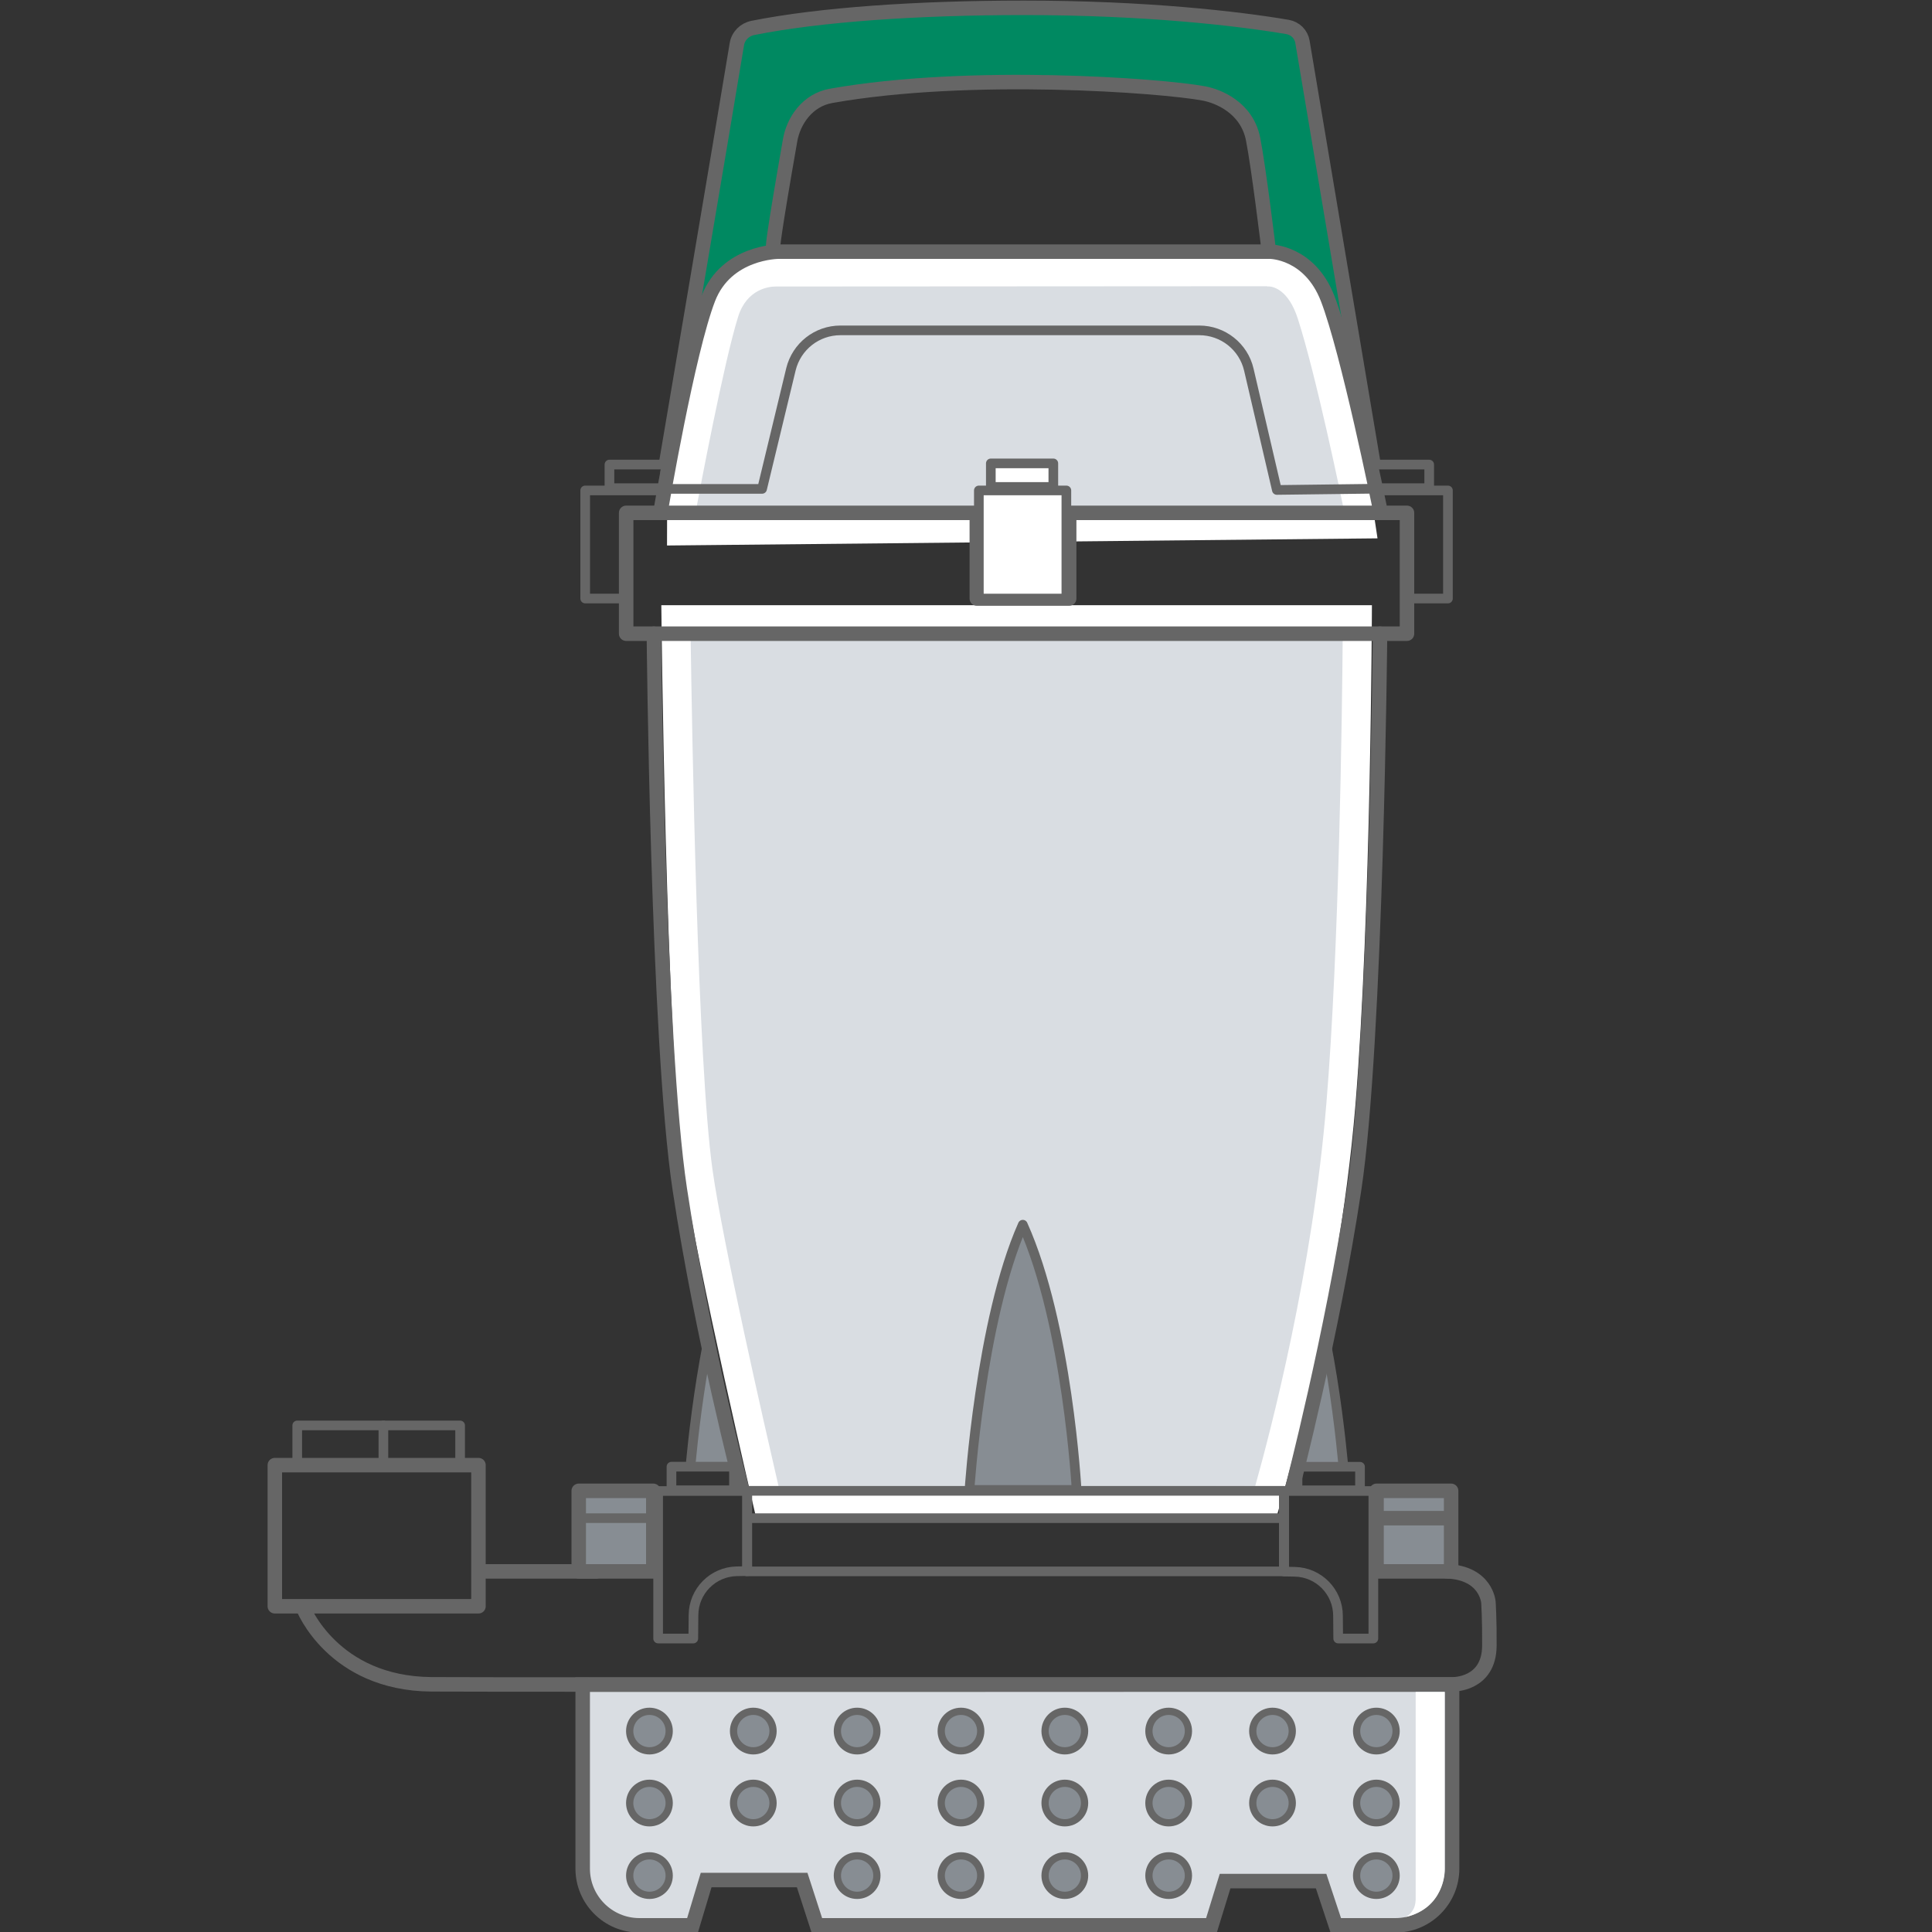 <?xml version="1.0" encoding="utf-8"?>
<!-- Generator: Adobe Illustrator 26.4.1, SVG Export Plug-In . SVG Version: 6.00 Build 0)  -->
<svg version="1.1" id="Слой_1" xmlns="http://www.w3.org/2000/svg" xmlns:xlink="http://www.w3.org/1999/xlink" x="0px" y="0px"
	 viewBox="0 0 200 200" style="enable-background:new 0 0 200 200;" xml:space="preserve">
<rect x="0" y="0" width="200" height="200" fill="#333333" stroke="none"/>
<style type="text/css">
	.st0{fill:#D9DDE2;}
	.st1{fill:#878D93;}
	.st2{fill:none;stroke:#FFFFFF;stroke-width:3;stroke-miterlimit:10;}
	.st3{fill:#008961;}
	.st4{fill:none;stroke:#008961;stroke-width:6;stroke-linecap:round;stroke-linejoin:round;stroke-miterlimit:10;}
	.st5{fill:#FFFFFF;}
	.st6{fill:none;stroke:#878D93;stroke-width:2.5;stroke-miterlimit:10;}
	.st7{fill:none;stroke:#666666;stroke-linecap:round;stroke-linejoin:round;stroke-miterlimit:10;}
	.st8{fill:none;stroke:#666666;stroke-width:1.5;stroke-linecap:round;stroke-linejoin:round;stroke-miterlimit:10;}
	.st9{fill:none;stroke:#878D93;stroke-width:1.5;stroke-miterlimit:10;}
	.st10{fill:none;stroke:#008961;stroke-width:3;stroke-miterlimit:10;}
	.st11{fill:#878D93;stroke:#666666;stroke-width:1.5;stroke-linecap:round;stroke-linejoin:round;stroke-miterlimit:10;}
	.st12{fill:#D9DDE2;stroke:#666666;stroke-width:1.5;stroke-linecap:round;stroke-linejoin:round;stroke-miterlimit:10;}
	.st13{fill:none;stroke:#008961;stroke-width:7;stroke-miterlimit:10;}
	.st14{fill:#D9DDE2;stroke:#FFFFFF;stroke-width:4;stroke-linecap:round;stroke-linejoin:round;stroke-miterlimit:10;}
	.st15{fill:#D9DDE2;stroke:#666666;stroke-width:1.5;stroke-miterlimit:10;}
	.st16{fill:none;stroke:#666666;stroke-width:1.5;stroke-miterlimit:10;}
	.st17{fill:#878D93;stroke:#666666;stroke-miterlimit:10;}
	.st18{fill:#EDEFF2;}
	.st19{fill:#EDEFF2;stroke:#FFFFFF;stroke-width:4;stroke-linecap:round;stroke-linejoin:round;stroke-miterlimit:10;}
	.st20{fill:#EDEFF2;stroke:#008961;stroke-width:1.5;stroke-linecap:round;stroke-linejoin:round;stroke-miterlimit:10;}
	.st21{fill:#EDEFF2;stroke:#008961;stroke-linecap:round;stroke-linejoin:round;stroke-miterlimit:10;}
	.st22{fill:#FFFFFF;stroke:#666666;stroke-linecap:round;stroke-linejoin:round;stroke-miterlimit:10;}
	.st23{fill:none;stroke:#FFFFFF;stroke-width:5;stroke-miterlimit:10;}
	.st24{fill:none;stroke:#FFFFFF;stroke-width:5;stroke-linecap:round;stroke-linejoin:round;stroke-miterlimit:10;}
	.st25{fill:#008961;stroke:#666666;stroke-miterlimit:10;}
	.st26{fill:#D9DDE2;stroke:#666666;stroke-linecap:round;stroke-linejoin:round;stroke-miterlimit:10;}
	.st27{opacity:0.45;fill:#008961;}
	.st28{fill:none;stroke:#008961;stroke-width:2;stroke-miterlimit:10;}
	.st29{fill:url(#SVGID_1_);}
	.st30{fill:url(#SVGID_00000161629001170795551310000015328845994892064902_);}
	.st31{fill:#03B582;}
	.st32{fill:none;stroke:#FFFFFF;stroke-miterlimit:10;}
	.st33{fill:none;stroke:#D1D1D1;stroke-miterlimit:10;}
	.st34{fill:none;stroke:#D1D1D1;stroke-width:2;stroke-miterlimit:10;}
	.st35{fill:#06B483;}
	.st36{fill:url(#SVGID_00000181800726986915109560000007339566262805596336_);}
	.st37{fill:#333333;}
	.st38{fill:#FAFAFA;}
	.st39{fill:#2D2D2D;}
	.st40{fill:#F8F8F8;}
	.st41{fill:#FFFFFF;stroke:#666666;stroke-miterlimit:10;}
	.st42{fill:#008961;stroke:#666666;stroke-linecap:round;stroke-linejoin:round;stroke-miterlimit:10;}
	.st43{fill:#008961;stroke:#FFFFFF;stroke-width:2;stroke-miterlimit:10;}
	.st44{fill:#666666;stroke:#FFFFFF;stroke-miterlimit:10;}
	.st45{fill:#878D93;stroke:#666666;stroke-linecap:round;stroke-linejoin:round;stroke-miterlimit:10;}
	.st46{fill:none;stroke:#008961;stroke-width:1.5;stroke-linecap:round;stroke-linejoin:round;stroke-miterlimit:10;}
	.st47{fill:none;stroke:#008961;stroke-linecap:round;stroke-linejoin:round;stroke-miterlimit:10;}
	.st48{fill:#008961;stroke:#008961;stroke-width:1.5;stroke-linecap:round;stroke-linejoin:round;stroke-miterlimit:10;}
	.st49{fill:#FFFFFF;stroke:#008961;stroke-width:1.5;stroke-linecap:round;stroke-linejoin:round;stroke-miterlimit:10;}
	.st50{fill:#008961;stroke:#008961;stroke-linecap:round;stroke-linejoin:round;stroke-miterlimit:10;}
	.st51{fill:#008961;stroke:#FFFFFF;stroke-linecap:round;stroke-linejoin:round;stroke-miterlimit:10;}
	.st52{fill:#FFFFFF;stroke:#008961;stroke-linecap:round;stroke-linejoin:round;stroke-miterlimit:10;}
	.st53{fill:none;stroke:#008961;stroke-miterlimit:10;}
	.st54{fill:#FFFFFF;stroke:#008961;stroke-miterlimit:10;}
	.st55{fill:#008961;stroke:#FFFFFF;stroke-miterlimit:10;}
	.st56{fill:none;stroke:#008961;stroke-width:2;stroke-linecap:round;stroke-linejoin:round;stroke-miterlimit:10;}
	.st57{fill:#666666;}
	.st58{fill:#D9DDE2;stroke:#666666;stroke-miterlimit:10;}
	.st59{fill:#008961;stroke:#666666;stroke-width:1.5;stroke-miterlimit:10;}
	.st60{fill:#FFFFFF;stroke:#666666;stroke-width:1.5;stroke-linecap:round;stroke-linejoin:round;stroke-miterlimit:10;}
	.st61{fill:#EDEFF2;stroke:#666666;stroke-miterlimit:10;}
	.st62{fill:none;stroke:#008961;stroke-width:3;stroke-linecap:round;stroke-linejoin:round;stroke-miterlimit:10;}
	.st63{fill:none;stroke:#008961;stroke-width:3;stroke-linecap:round;stroke-miterlimit:10;}
	.st64{fill:#008961;stroke:#666666;stroke-width:1.5;stroke-linecap:round;stroke-linejoin:round;stroke-miterlimit:10;}
	.st65{fill:none;stroke:#FFFFFF;stroke-width:4;stroke-miterlimit:10;}
	.st66{fill:none;}
	.st67{fill:none;stroke:#D9DDE2;stroke-miterlimit:10;}
	.st68{fill:none;stroke:#666666;stroke-miterlimit:10;}
	.st69{fill:none;stroke:#008961;stroke-linecap:round;stroke-miterlimit:10;}
	.st70{fill:none;stroke:#FFFFFF;stroke-linecap:round;stroke-linejoin:round;stroke-miterlimit:10;}
	.st71{fill:url(#SVGID_00000060732701361026807310000003389915863876274583_);}
	.st72{fill:url(#SVGID_00000065057964143394054250000006318504874083837610_);}
	.st73{fill:url(#SVGID_00000018194815628567693250000011170413475329551275_);}
	.st74{fill:url(#SVGID_00000073718495077841285410000000150769004373108153_);}
	.st75{fill:url(#SVGID_00000108305048286068662590000010213126023312242849_);}
	.st76{fill:url(#SVGID_00000106121631796721560660000010598098892542328245_);}
	.st77{fill:none;stroke:#FFFFFF;stroke-width:3;stroke-linecap:round;stroke-linejoin:round;stroke-miterlimit:10;}
	.st78{fill:none;stroke:#008961;stroke-width:3.2;stroke-linecap:round;stroke-miterlimit:10;}
	.st79{fill:none;stroke:#008961;stroke-width:6.5;stroke-linecap:round;stroke-linejoin:round;stroke-miterlimit:10;}
	.st80{fill:none;stroke:#878D93;stroke-width:2;stroke-miterlimit:10;}
</style>
<path class="st3" d="M132.51,34.25c0,0-1.57-17.41-4.59-22.62c-2.03-3.51-16.55-3.31-23.9-3.31c-7.23,0-16.31,1.79-20.87,2.47
	l-4.5,22.72l-6.89-1.24L76.9,3.59l2.43-0.41c0.62-0.1,15.21-2.53,25.39-2.53c10.16,0,26.37,2,27.04,2.11l2.44,0.39l5.19,29.82
	L132.51,34.25z"/>
<path class="st8" d="M68.95,48.02c0,0,6.01-35.41,7.33-43.45c0.14-0.85,0.8-1.51,1.66-1.68C84.85,1.51,94.96,0.81,106,0.81
	c12.57,0,22.15,1.11,27.28,1.98c0.8,0.14,1.42,0.75,1.55,1.54l7.35,43.7"/>
<path class="st8" d="M80.04,25.37c0,0-0.01-0.81,1.75-10.84c0.35-2.02,1.79-4.18,4.26-4.61c14.42-2.55,34.21-1.06,38.56-0.25
	c1.47,0.27,4.46,1.45,5.11,4.73c0.58,2.93,1.6,11.36,1.6,11.36"/>
<g>
	<path class="st0" d="M70.56,52.63c0.28-1.5,2.86-15.34,4.43-20.31c1.25-3.94,4.67-4.14,5.34-4.14l50.89-0.03l0.06,0
		c0.52,0,3.14,0.21,4.49,4.39c2.03,6.3,4.8,19.92,4.83,20.06l0.25,1.66l-70.3,0.7L70.56,52.63z"/>
	<path class="st5" d="M131.36,29.65c0.44,0.02,2.02,0.33,2.99,3.34c1.9,5.9,4.48,18.39,4.76,19.77l-67.05,0.67l0-0.67
		c0.38-2.03,2.86-15.23,4.36-20c0.91-2.87,3.23-3.1,3.88-3.1l0.03,0l0.13,0l50.72-0.03l0.01,0.03L131.36,29.65 M131.3,26.65
		c-0.08,0-0.13,0-0.13,0l-50.72,0.03c0,0-0.04,0-0.11,0c-0.76,0-5.2,0.22-6.78,5.19c-1.7,5.38-4.5,20.62-4.5,20.62l-0.01,3.98
		l73.55-0.74l-0.52-3.44c0,0-2.8-13.77-4.87-20.22C135.54,26.92,132.02,26.65,131.3,26.65L131.3,26.65z"/>
</g>
<path class="st15" d="M60.32,174.39v19.05c0,3.24,2.63,5.87,5.87,5.87h5.5l1.41-4.69h9.94l1.52,4.69h40.85l1.41-4.58h9.94l1.52,4.58
	h6.17c3.24,0,5.87-2.63,5.87-5.87v-19.05H60.32z"/>
<g>
	<path class="st0" d="M79.42,155.41c-1.2-5.15-6.01-26.07-7.14-34.11c-1.65-11.73-2.2-49.14-2.3-57.15h70.54
		c-0.04,6.58-0.3,33.2-1.71,50.15c-1.55,18.75-6.45,36.57-7.74,41.02L79.42,155.41z"/>
	<path class="st5" d="M139,65.65c-0.07,8.43-0.38,32.71-1.69,48.53c-1.43,17.35-5.76,33.92-7.37,39.65l-49.33,0.09
		c-1.52-6.58-5.8-25.34-6.85-32.82c-1.55-11.02-2.12-45.07-2.27-55.44H139 M142.02,62.65L142.02,62.65L142.02,62.65z M142.02,62.65
		H68.46c0,0,0.46,45.52,2.33,58.86c1.31,9.34,7.44,35.41,7.44,35.41l53.97-0.1c0,0,6.29-20.42,8.11-42.4
		C141.93,94.77,142.02,62.65,142.02,62.65L142.02,62.65z"/>
</g>
<path class="st1" d="M100.58,153.93c0,0,0.46-8.57,1.21-12.76c0.75-4.2,3.97-14.2,3.97-14.2s2.76,5.92,4.08,13.86
	c1.32,7.93,1.21,13.17,1.21,13.17L100.58,153.93z"/>
<path class="st1" d="M134.57,151.66c0,0,2.84-11.5,2.84-11.38c0,0.11,1.49,11.65,1.49,11.65L134.57,151.66z"/>
<polygon class="st1" points="71.34,151.71 72.99,140.46 75.64,151.95 "/>
<path class="st16" d="M68.46,52.51c0,0,2.73-16.1,4.86-21.6c1.88-4.86,7.27-4.86,7.27-4.86h50.88c0,0,4.09,0,5.97,4.86
	c2.12,5.5,5.38,21.6,5.38,21.6"/>
<path class="st8" d="M67.69,65.6c0,0,0.38,42.25,2.68,57.5c2.28,15.12,6.38,30.87,6.38,30.87"/>
<path class="st7" d="M71.79,167.19l-0.02,2.43h-3.64v-15.27h9.23v8.29l-1.1,0.02C73.79,162.71,71.81,164.72,71.79,167.19z"/>
<rect x="69.51" y="151.83" class="st7" width="6.47" height="2.44"/>
<path class="st7" d="M138.51,167.24l0.02,2.38h3.64v-15.27h-9.23v8.34l1.1,0.02C136.51,162.76,138.49,164.77,138.51,167.24z"/>
<rect x="134.31" y="151.83" transform="matrix(-1 -4.597179e-11 4.597179e-11 -1 275.099 306.108)" class="st7" width="6.47" height="2.44"/>
<polygon class="st11" points="67.63,162.67 59.91,162.67 59.91,157.04 59.91,154.33 67.63,154.33 "/>
<line class="st45" x1="60.31" y1="157.16" x2="67.4" y2="157.16"/>
<polygon class="st7" points="132.9,162.67 77.33,162.67 77.33,157.04 77.33,154.33 132.9,154.33 "/>
<line class="st7" x1="77.5" y1="157.16" x2="132.7" y2="157.16"/>
<polygon class="st11" points="150.22,162.67 142.5,162.67 142.5,157.04 142.5,154.33 150.22,154.33 "/>
<line class="st11" x1="142.89" y1="157.16" x2="149.98" y2="157.16"/>
<line class="st8" x1="61.73" y1="162.67" x2="49.82" y2="162.67"/>
<path class="st8" d="M31.38,166.43c0,0,3.06,7.85,13.28,7.93c6.53,0.05,105.73,0,105.73,0s3.76,0.08,3.79-3.99
	c0.02-2.78-0.1-4.5-0.1-4.5s-0.2-3.03-4.27-3.21"/>
<path class="st8" d="M142.86,65.6c0,0-0.38,42.25-2.68,57.5c-2.28,15.12-6.38,30.87-6.38,30.87"/>
<path class="st7" d="M100.36,154.24h11.09c0,0-0.93-17.15-5.57-27.46C101.49,136.64,100.36,154.24,100.36,154.24z"/>
<path class="st7" d="M73.27,139.01c-0.97,4.99-1.51,9.77-1.78,12.61"/>
<path class="st7" d="M137.27,139.01c0.97,4.99,1.51,9.77,1.78,12.61"/>
<rect x="30.77" y="147.56" class="st7" width="16.86" height="4.1"/>
<line class="st7" x1="39.69" y1="147.56" x2="39.69" y2="151.41"/>
<rect x="28.45" y="151.67" class="st8" width="21.08" height="14.61"/>
<g>
	<path class="st1" d="M88.73,181.24c-1.13,0-2.04-0.92-2.04-2.04c0-1.13,0.92-2.04,2.04-2.04s2.04,0.92,2.04,2.04
		C90.77,180.32,89.86,181.24,88.73,181.24z"/>
	<path class="st57" d="M88.73,177.53c0.92,0,1.67,0.75,1.67,1.67s-0.75,1.67-1.67,1.67s-1.67-0.75-1.67-1.67
		S87.81,177.53,88.73,177.53 M88.73,176.78c-1.34,0-2.42,1.08-2.42,2.42s1.08,2.42,2.42,2.42c1.34,0,2.42-1.08,2.42-2.42
		S90.07,176.78,88.73,176.78L88.73,176.78z"/>
</g>
<g>
	<path class="st1" d="M77.98,181.24c-1.13,0-2.04-0.92-2.04-2.04c0-1.13,0.92-2.04,2.04-2.04s2.04,0.92,2.04,2.04
		C80.02,180.32,79.11,181.24,77.98,181.24z"/>
	<path class="st57" d="M77.98,177.53c0.92,0,1.67,0.75,1.67,1.67s-0.75,1.67-1.67,1.67s-1.67-0.75-1.67-1.67
		S77.06,177.53,77.98,177.53 M77.98,176.78c-1.34,0-2.42,1.08-2.42,2.42s1.08,2.42,2.42,2.42s2.42-1.08,2.42-2.42
		S79.32,176.78,77.98,176.78L77.98,176.78z"/>
</g>
<g>
	<path class="st1" d="M67.23,181.24c-1.13,0-2.04-0.92-2.04-2.04c0-1.13,0.92-2.04,2.04-2.04s2.04,0.92,2.04,2.04
		C69.27,180.32,68.36,181.24,67.23,181.24z"/>
	<path class="st57" d="M67.23,177.53c0.92,0,1.67,0.75,1.67,1.67s-0.75,1.67-1.67,1.67s-1.67-0.75-1.67-1.67
		S66.31,177.53,67.23,177.53 M67.23,176.78c-1.34,0-2.42,1.08-2.42,2.42s1.08,2.42,2.42,2.42s2.42-1.08,2.42-2.42
		S68.56,176.78,67.23,176.78L67.23,176.78z"/>
</g>
<g>
	<path class="st1" d="M99.48,181.24c-1.13,0-2.04-0.92-2.04-2.04c0-1.13,0.92-2.04,2.04-2.04s2.04,0.92,2.04,2.04
		C101.53,180.32,100.61,181.24,99.48,181.24z"/>
	<path class="st57" d="M99.48,177.53c0.92,0,1.67,0.75,1.67,1.67s-0.75,1.67-1.67,1.67s-1.67-0.75-1.67-1.67
		S98.56,177.53,99.48,177.53 M99.48,176.78c-1.34,0-2.42,1.08-2.42,2.42s1.08,2.42,2.42,2.42c1.34,0,2.42-1.08,2.42-2.42
		S100.82,176.78,99.48,176.78L99.48,176.78z"/>
</g>
<g>
	<path class="st1" d="M110.23,181.24c-1.13,0-2.04-0.92-2.04-2.04c0-1.13,0.92-2.04,2.04-2.04c1.13,0,2.04,0.92,2.04,2.04
		C112.28,180.32,111.36,181.24,110.23,181.24z"/>
	<path class="st57" d="M110.23,177.53c0.92,0,1.67,0.75,1.67,1.67s-0.75,1.67-1.67,1.67s-1.67-0.75-1.67-1.67
		S109.31,177.53,110.23,177.53 M110.23,176.78c-1.34,0-2.42,1.08-2.42,2.42s1.08,2.42,2.42,2.42s2.42-1.08,2.42-2.42
		S111.57,176.78,110.23,176.78L110.23,176.78z"/>
</g>
<g>
	<path class="st1" d="M120.98,181.24c-1.13,0-2.04-0.92-2.04-2.04c0-1.13,0.92-2.04,2.04-2.04c1.13,0,2.04,0.92,2.04,2.04
		C123.03,180.32,122.11,181.24,120.98,181.24z"/>
	<path class="st57" d="M120.98,177.53c0.92,0,1.67,0.75,1.67,1.67s-0.75,1.67-1.67,1.67s-1.67-0.75-1.67-1.67
		S120.06,177.53,120.98,177.53 M120.98,176.78c-1.34,0-2.42,1.08-2.42,2.42s1.08,2.42,2.42,2.42s2.42-1.08,2.42-2.42
		S122.32,176.78,120.98,176.78L120.98,176.78z"/>
</g>
<g>
	<path class="st1" d="M131.73,181.24c-1.13,0-2.04-0.92-2.04-2.04c0-1.13,0.92-2.04,2.04-2.04c1.13,0,2.04,0.92,2.04,2.04
		C133.78,180.32,132.86,181.24,131.73,181.24z"/>
	<path class="st57" d="M131.73,177.53c0.92,0,1.67,0.75,1.67,1.67s-0.75,1.67-1.67,1.67s-1.67-0.75-1.67-1.67
		S130.81,177.53,131.73,177.53 M131.73,176.78c-1.34,0-2.42,1.08-2.42,2.42s1.08,2.42,2.42,2.42s2.42-1.08,2.42-2.42
		S133.07,176.78,131.73,176.78L131.73,176.78z"/>
</g>
<g>
	<path class="st1" d="M142.48,181.24c-1.13,0-2.04-0.92-2.04-2.04c0-1.13,0.92-2.04,2.04-2.04c1.13,0,2.04,0.92,2.04,2.04
		C144.53,180.32,143.61,181.24,142.48,181.24z"/>
	<path class="st57" d="M142.48,177.53c0.92,0,1.67,0.75,1.67,1.67s-0.75,1.67-1.67,1.67s-1.67-0.75-1.67-1.67
		S141.56,177.53,142.48,177.53 M142.48,176.78c-1.34,0-2.42,1.08-2.42,2.42s1.08,2.42,2.42,2.42c1.34,0,2.42-1.08,2.42-2.42
		S143.82,176.78,142.48,176.78L142.48,176.78z"/>
</g>
<g>
	<path class="st1" d="M88.73,188.7c-1.13,0-2.04-0.92-2.04-2.04c0-1.13,0.92-2.04,2.04-2.04s2.04,0.92,2.04,2.04
		C90.77,187.78,89.86,188.7,88.73,188.7z"/>
	<path class="st57" d="M88.73,184.98c0.92,0,1.67,0.75,1.67,1.67s-0.75,1.67-1.67,1.67s-1.67-0.75-1.67-1.67
		S87.81,184.98,88.73,184.98 M88.73,184.23c-1.34,0-2.42,1.08-2.42,2.42s1.08,2.42,2.42,2.42c1.34,0,2.42-1.08,2.42-2.42
		S90.07,184.23,88.73,184.23L88.73,184.23z"/>
</g>
<g>
	<path class="st1" d="M77.98,188.7c-1.13,0-2.04-0.92-2.04-2.04c0-1.13,0.92-2.04,2.04-2.04s2.04,0.92,2.04,2.04
		C80.02,187.78,79.11,188.7,77.98,188.7z"/>
	<path class="st57" d="M77.98,184.98c0.92,0,1.67,0.75,1.67,1.67s-0.75,1.67-1.67,1.67s-1.67-0.75-1.67-1.67
		S77.06,184.98,77.98,184.98 M77.98,184.23c-1.34,0-2.42,1.08-2.42,2.42s1.08,2.42,2.42,2.42s2.42-1.08,2.42-2.42
		S79.32,184.23,77.98,184.23L77.98,184.23z"/>
</g>
<g>
	<path class="st1" d="M67.23,188.7c-1.13,0-2.04-0.92-2.04-2.04c0-1.13,0.92-2.04,2.04-2.04s2.04,0.92,2.04,2.04
		C69.27,187.78,68.36,188.7,67.23,188.7z"/>
	<path class="st57" d="M67.23,184.98c0.92,0,1.67,0.75,1.67,1.67s-0.75,1.67-1.67,1.67s-1.67-0.75-1.67-1.67
		S66.31,184.98,67.23,184.98 M67.23,184.23c-1.34,0-2.42,1.08-2.42,2.42s1.08,2.42,2.42,2.42s2.42-1.08,2.42-2.42
		S68.56,184.23,67.23,184.23L67.23,184.23z"/>
</g>
<g>
	<path class="st1" d="M99.48,188.7c-1.13,0-2.04-0.92-2.04-2.04c0-1.13,0.92-2.04,2.04-2.04s2.04,0.92,2.04,2.04
		C101.53,187.78,100.61,188.7,99.48,188.7z"/>
	<path class="st57" d="M99.48,184.98c0.92,0,1.67,0.75,1.67,1.67s-0.75,1.67-1.67,1.67s-1.67-0.75-1.67-1.67
		S98.56,184.98,99.48,184.98 M99.48,184.23c-1.34,0-2.42,1.08-2.42,2.42s1.08,2.42,2.42,2.42c1.34,0,2.42-1.08,2.42-2.42
		S100.82,184.23,99.48,184.23L99.48,184.23z"/>
</g>
<g>
	<path class="st1" d="M110.23,188.7c-1.13,0-2.04-0.92-2.04-2.04c0-1.13,0.92-2.04,2.04-2.04c1.13,0,2.04,0.92,2.04,2.04
		C112.28,187.78,111.36,188.7,110.23,188.7z"/>
	<path class="st57" d="M110.23,184.98c0.92,0,1.67,0.75,1.67,1.67s-0.75,1.67-1.67,1.67s-1.67-0.75-1.67-1.67
		S109.31,184.98,110.23,184.98 M110.23,184.23c-1.34,0-2.42,1.08-2.42,2.42s1.08,2.42,2.42,2.42s2.42-1.08,2.42-2.42
		S111.57,184.23,110.23,184.23L110.23,184.23z"/>
</g>
<g>
	<path class="st1" d="M120.98,188.7c-1.13,0-2.04-0.92-2.04-2.04c0-1.13,0.92-2.04,2.04-2.04c1.13,0,2.04,0.92,2.04,2.04
		C123.03,187.78,122.11,188.7,120.98,188.7z"/>
	<path class="st57" d="M120.98,184.98c0.92,0,1.67,0.75,1.67,1.67s-0.75,1.67-1.67,1.67s-1.67-0.75-1.67-1.67
		S120.06,184.98,120.98,184.98 M120.98,184.23c-1.34,0-2.42,1.08-2.42,2.42s1.08,2.42,2.42,2.42s2.42-1.08,2.42-2.42
		S122.32,184.23,120.98,184.23L120.98,184.23z"/>
</g>
<g>
	<path class="st1" d="M131.73,188.7c-1.13,0-2.04-0.92-2.04-2.04c0-1.13,0.92-2.04,2.04-2.04c1.13,0,2.04,0.92,2.04,2.04
		C133.78,187.78,132.86,188.7,131.73,188.7z"/>
	<path class="st57" d="M131.73,184.98c0.92,0,1.67,0.75,1.67,1.67s-0.75,1.67-1.67,1.67s-1.67-0.75-1.67-1.67
		S130.81,184.98,131.73,184.98 M131.73,184.23c-1.34,0-2.42,1.08-2.42,2.42s1.08,2.42,2.42,2.42s2.42-1.08,2.42-2.42
		S133.07,184.23,131.73,184.23L131.73,184.23z"/>
</g>
<g>
	<path class="st1" d="M142.48,188.7c-1.13,0-2.04-0.92-2.04-2.04c0-1.13,0.92-2.04,2.04-2.04c1.13,0,2.04,0.92,2.04,2.04
		C144.53,187.78,143.61,188.7,142.48,188.7z"/>
	<path class="st57" d="M142.48,184.98c0.92,0,1.67,0.75,1.67,1.67s-0.75,1.67-1.67,1.67s-1.67-0.75-1.67-1.67
		S141.56,184.98,142.48,184.98 M142.48,184.23c-1.34,0-2.42,1.08-2.42,2.42s1.08,2.42,2.42,2.42c1.34,0,2.42-1.08,2.42-2.42
		S143.82,184.23,142.48,184.23L142.48,184.23z"/>
</g>
<g>
	<path class="st1" d="M88.73,196.2c-1.13,0-2.04-0.92-2.04-2.04c0-1.13,0.92-2.04,2.04-2.04s2.04,0.92,2.04,2.04
		C90.77,195.28,89.86,196.2,88.73,196.2z"/>
	<path class="st57" d="M88.73,192.49c0.92,0,1.67,0.75,1.67,1.67s-0.75,1.67-1.67,1.67s-1.67-0.75-1.67-1.67
		S87.81,192.49,88.73,192.49 M88.73,191.74c-1.34,0-2.42,1.08-2.42,2.42c0,1.34,1.08,2.42,2.42,2.42c1.34,0,2.42-1.08,2.42-2.42
		C91.15,192.82,90.07,191.74,88.73,191.74L88.73,191.74z"/>
</g>
<g>
	<path class="st1" d="M67.23,196.2c-1.13,0-2.04-0.92-2.04-2.04c0-1.13,0.92-2.04,2.04-2.04s2.04,0.92,2.04,2.04
		C69.27,195.28,68.36,196.2,67.23,196.2z"/>
	<path class="st57" d="M67.23,192.49c0.92,0,1.67,0.75,1.67,1.67s-0.75,1.67-1.67,1.67s-1.67-0.75-1.67-1.67
		S66.31,192.49,67.23,192.49 M67.23,191.74c-1.34,0-2.42,1.08-2.42,2.42c0,1.34,1.08,2.42,2.42,2.42s2.42-1.08,2.42-2.42
		C69.65,192.82,68.56,191.74,67.23,191.74L67.23,191.74z"/>
</g>
<g>
	<path class="st1" d="M99.48,196.2c-1.13,0-2.04-0.92-2.04-2.04c0-1.13,0.92-2.04,2.04-2.04s2.04,0.92,2.04,2.04
		C101.53,195.28,100.61,196.2,99.48,196.2z"/>
	<path class="st57" d="M99.48,192.49c0.92,0,1.67,0.75,1.67,1.67s-0.75,1.67-1.67,1.67s-1.67-0.75-1.67-1.67
		S98.56,192.49,99.48,192.49 M99.48,191.74c-1.34,0-2.42,1.08-2.42,2.42c0,1.34,1.08,2.42,2.42,2.42c1.34,0,2.42-1.08,2.42-2.42
		C101.9,192.82,100.82,191.74,99.48,191.74L99.48,191.74z"/>
</g>
<g>
	<path class="st1" d="M110.23,196.2c-1.13,0-2.04-0.92-2.04-2.04c0-1.13,0.92-2.04,2.04-2.04c1.13,0,2.04,0.92,2.04,2.04
		C112.28,195.28,111.36,196.2,110.23,196.2z"/>
	<path class="st57" d="M110.23,192.49c0.92,0,1.67,0.75,1.67,1.67s-0.75,1.67-1.67,1.67s-1.67-0.75-1.67-1.67
		S109.31,192.49,110.23,192.49 M110.23,191.74c-1.34,0-2.42,1.08-2.42,2.42c0,1.34,1.08,2.42,2.42,2.42s2.42-1.08,2.42-2.42
		C112.65,192.82,111.57,191.74,110.23,191.74L110.23,191.74z"/>
</g>
<g>
	<path class="st1" d="M120.98,196.2c-1.13,0-2.04-0.92-2.04-2.04c0-1.13,0.92-2.04,2.04-2.04c1.13,0,2.04,0.92,2.04,2.04
		C123.03,195.28,122.11,196.2,120.98,196.2z"/>
	<path class="st57" d="M120.98,192.49c0.92,0,1.67,0.75,1.67,1.67s-0.75,1.67-1.67,1.67s-1.67-0.75-1.67-1.67
		S120.06,192.49,120.98,192.49 M120.98,191.74c-1.34,0-2.42,1.08-2.42,2.42c0,1.34,1.08,2.42,2.42,2.42s2.42-1.08,2.42-2.42
		C123.4,192.82,122.32,191.74,120.98,191.74L120.98,191.74z"/>
</g>
<g>
	<path class="st1" d="M142.48,196.2c-1.13,0-2.04-0.92-2.04-2.04c0-1.13,0.92-2.04,2.04-2.04c1.13,0,2.04,0.92,2.04,2.04
		C144.53,195.28,143.61,196.2,142.48,196.2z"/>
	<path class="st57" d="M142.48,192.49c0.92,0,1.67,0.75,1.67,1.67s-0.75,1.67-1.67,1.67s-1.67-0.75-1.67-1.67
		S141.56,192.49,142.48,192.49 M142.48,191.74c-1.34,0-2.42,1.08-2.42,2.42c0,1.34,1.08,2.42,2.42,2.42c1.34,0,2.42-1.08,2.42-2.42
		C144.9,192.82,143.82,191.74,142.48,191.74L142.48,191.74z"/>
</g>
<polygon class="st8" points="110.68,53.09 110.68,61.96 101.12,61.96 101.12,53.09 64.82,53.09 64.82,65.6 145.65,65.6 
	145.65,53.09 "/>
<polygon class="st22" points="101.33,50.77 101.33,53.09 101.33,61.96 110.39,61.96 110.39,53.09 110.39,50.77 "/>
<polygon class="st7" points="64.84,53.12 64.84,61.96 60.58,61.96 60.58,50.77 68.65,50.77 68.39,53.07 "/>
<polygon class="st7" points="145.63,53.12 145.63,61.96 149.89,61.96 149.89,50.77 142.37,50.77 142.63,53.07 "/>
<rect x="102.57" y="47.97" class="st22" width="6.47" height="2.44"/>
<polygon class="st7" points="147.95,50.53 142.35,50.53 142.09,48.09 147.95,48.09 "/>
<polygon class="st7" points="63.09,50.53 68.7,50.53 68.95,48.09 63.09,48.09 "/>
<path class="st7" d="M65.25,50.61h13.64l2.99-12.39c0.58-2.36,2.69-4.02,5.12-4.02h37.15c2.45,0,4.58,1.69,5.13,4.07l2.9,12.45
	l9.59-0.12"/>
<path class="st5" d="M145.4,198.47c0,0,0.53-0.11,0.92-0.84c0.24-0.44,0.23-1.04,0.23-1.07l0-21.41h3v18.32
	C149.55,193.7,149.58,197.58,145.4,198.47z"/>
</svg>

